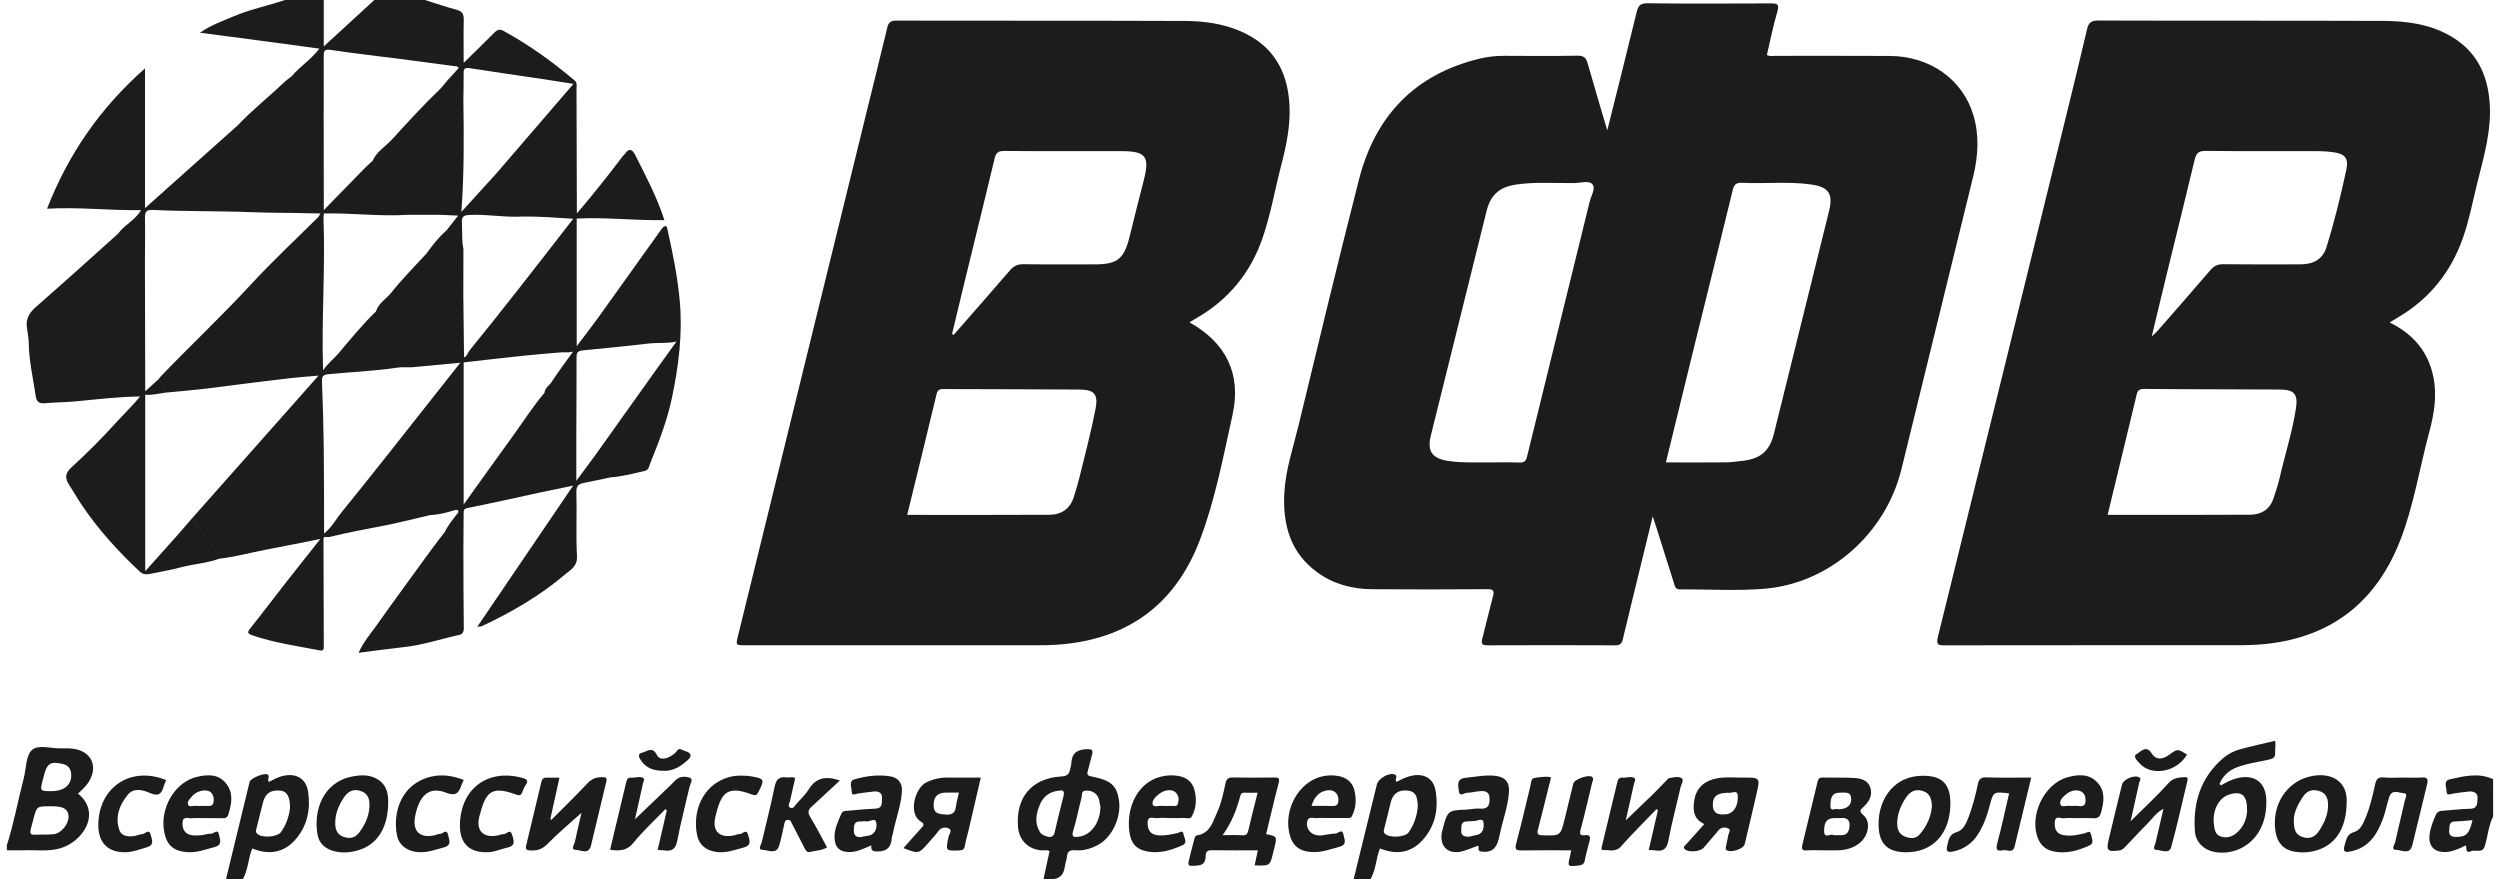 <svg width="182" height="64" viewBox="0 0 182 64" fill="none" xmlns="http://www.w3.org/2000/svg">
<path fill-rule="evenodd" clip-rule="evenodd" d="M18.172 56.919C18.238 56.648 19.283 56.23 19.493 56.392C19.675 56.533 19.417 56.744 19.578 56.921C19.919 56.751 20.263 56.552 20.66 56.473C21.607 56.283 22.293 56.699 22.433 57.653C22.615 58.897 22.382 60.082 21.562 61.058C20.698 62.086 19.586 62.27 18.363 61.767C18.063 62.505 18.072 63.313 17.68 63.999C17.271 64 16.861 64 16.453 64C17.026 61.639 17.596 59.279 18.172 56.919ZM20.44 57.56C19.72 57.472 19.297 57.766 19.134 58.452C18.993 59.045 18.832 59.635 18.692 60.23C18.658 60.378 18.572 60.541 18.717 60.689C19.044 61.022 20.178 60.958 20.455 60.573C20.859 60.013 21.052 59.375 21.113 58.815C21.128 58.02 20.886 57.613 20.44 57.56Z" fill="#1C1C1C"/>
<path fill-rule="evenodd" clip-rule="evenodd" d="M79.137 54.54C79.488 54.535 79.59 54.592 79.506 54.923C79.404 55.319 79.299 55.715 79.196 56.111C79.14 56.327 79.114 56.458 79.436 56.521C80.88 56.8 81.3 57.181 81.461 58.251C81.648 59.49 80.964 60.962 79.929 61.513C79.418 61.786 78.871 61.951 78.285 61.9C77.926 61.87 77.7 61.953 77.672 62.367C77.657 62.589 77.555 62.803 77.53 63.025C77.468 63.541 77.272 63.925 76.704 64H75.967C76.113 63.323 76.259 62.644 76.407 61.96C76.22 61.853 76.015 61.92 75.819 61.905C74.86 61.831 74.19 61.17 74.112 60.215C73.934 58.059 75.1 56.653 77.249 56.529C77.707 56.503 77.852 56.338 77.914 55.955C77.933 55.834 77.986 55.716 77.99 55.595C78.015 54.844 78.403 54.551 79.137 54.54ZM79.039 57.559C78.691 57.581 78.785 57.891 78.735 58.077C78.523 58.865 78.383 59.675 78.135 60.451C77.969 60.969 78.208 60.962 78.558 60.911C79.448 60.781 80.111 59.86 80.111 58.711C80.033 58.468 80.057 58.145 79.853 57.89C79.643 57.627 79.362 57.539 79.039 57.559ZM77.426 57.946C77.499 57.658 77.424 57.505 77.185 57.549C76.419 57.606 75.959 57.968 75.7 58.583C75.42 59.244 75.303 59.919 75.71 60.58C75.824 60.765 76.029 60.837 76.221 60.896C76.517 60.986 76.707 60.917 76.786 60.562C76.98 59.686 77.209 58.817 77.426 57.946Z" fill="#1C1C1C"/>
<path fill-rule="evenodd" clip-rule="evenodd" d="M100.237 57.103C100.345 56.665 101.136 56.222 101.539 56.381C101.817 56.491 101.486 56.762 101.673 56.919C102.034 56.731 102.405 56.54 102.827 56.461C103.687 56.302 104.353 56.671 104.505 57.538C104.739 58.867 104.496 60.12 103.574 61.15C102.707 62.118 101.625 62.236 100.461 61.768C100.161 62.51 100.177 63.32 99.771 63.999C99.365 64 98.956 64 98.546 64C99.109 61.7 99.673 59.401 100.237 57.103ZM102.556 57.566C101.843 57.452 101.393 57.769 101.239 58.436C101.101 59.031 100.947 59.621 100.8 60.214C100.762 60.369 100.682 60.532 100.807 60.678C101.098 61.018 102.292 60.974 102.554 60.59C102.951 60.008 103.183 59.359 103.22 58.616C103.167 58.178 103.173 57.665 102.556 57.566Z" fill="#1C1C1C"/>
<path d="M114.537 57.042C114.615 56.729 115.661 56.358 115.903 56.563C116.058 56.697 115.935 56.866 115.898 57.019C115.629 58.131 115.377 59.251 115.079 60.356C114.982 60.712 115.018 60.855 115.402 60.801C115.799 60.745 115.78 60.982 115.712 61.25C115.598 61.707 115.46 62.158 115.376 62.62C115.325 62.903 115.186 62.981 114.928 63.009C114.107 63.099 114.107 63.105 114.305 62.304C114.333 62.188 114.35 62.069 114.381 61.904C113.164 61.904 111.981 61.892 110.798 61.911C110.404 61.918 110.257 61.863 110.378 61.408C110.752 60.007 111.078 58.592 111.421 57.182C111.472 56.969 111.443 56.683 111.716 56.632C112.075 56.567 112.449 56.528 112.81 56.56C112.971 56.573 112.864 56.799 112.831 56.932C112.544 58.083 112.267 59.236 111.965 60.383C111.877 60.717 111.949 60.8 112.296 60.81C113.601 60.848 113.603 60.861 113.913 59.603C114.124 58.751 114.324 57.894 114.537 57.042Z" fill="#1C1C1C"/>
<path fill-rule="evenodd" clip-rule="evenodd" d="M89.76 56.601C90.761 56.618 91.764 56.618 92.766 56.602C93.114 56.596 93.169 56.688 93.08 57.027C92.758 58.253 92.474 59.49 92.174 60.722C92.973 60.885 92.974 60.885 92.778 61.715C92.75 61.835 92.713 61.952 92.685 62.072C92.455 63.041 92.455 63.041 91.337 62.998C91.417 62.626 91.488 62.29 91.57 61.904C90.403 61.904 89.28 61.915 88.158 61.898C87.822 61.893 87.773 62.131 87.77 62.331C87.762 63.077 87.243 63.011 86.754 63.033C86.493 63.045 86.492 62.896 86.533 62.721C86.667 62.164 86.804 61.609 86.952 61.056C86.976 60.966 87.049 60.828 87.114 60.819C88.094 60.686 88.285 59.84 88.608 59.137C88.914 58.466 89.069 57.739 89.217 57.017C89.286 56.687 89.441 56.596 89.76 56.601ZM90.605 57.707C90.398 57.696 90.332 57.79 90.283 57.976C90.019 58.962 89.656 59.908 89.004 60.801C89.549 60.801 89.998 60.778 90.442 60.81C90.743 60.831 90.82 60.691 90.879 60.441C91.089 59.548 91.317 58.658 91.554 57.711C91.21 57.711 90.907 57.722 90.605 57.707Z" fill="#1C1C1C"/>
<path fill-rule="evenodd" clip-rule="evenodd" d="M165.628 53.93C165.639 54.044 165.66 54.125 165.654 54.204C165.571 55.199 165.859 55.184 164.658 55.407C164.158 55.5 163.659 55.604 163.172 55.745C162.463 55.954 161.877 56.335 161.584 57.062C161.517 57.106 161.48 57.166 161.545 57.23C161.547 57.231 161.55 57.231 161.552 57.232C161.552 57.231 161.55 57.231 161.55 57.231C161.484 57.167 161.521 57.106 161.589 57.063C161.62 57.101 161.652 57.139 161.682 57.179C162.053 56.963 162.43 56.762 162.848 56.656C164.092 56.342 164.93 56.917 164.984 58.188C165.017 58.965 164.892 59.735 164.51 60.437C163.855 61.645 162.469 62.293 161.145 62.008C160.416 61.851 159.848 61.291 159.79 60.532C159.637 58.465 160.189 56.647 161.791 55.239C162.166 54.908 162.601 54.676 163.072 54.548C163.911 54.319 164.762 54.137 165.628 53.93ZM163.59 59.033C163.601 57.874 163.202 57.57 162.293 57.84C161.551 58.06 161.059 58.965 161.166 59.963C161.205 60.324 161.242 60.738 161.648 60.886C162.052 61.034 162.454 60.94 162.793 60.665C163.376 60.194 163.563 59.544 163.59 59.033Z" fill="#1C1C1C"/>
<path fill-rule="evenodd" clip-rule="evenodd" d="M25.618 56.534C26.302 56.397 27.009 56.372 27.616 56.816C28.213 57.252 28.279 57.906 28.259 58.579C28.201 60.421 27.354 61.623 25.838 61.964C25.281 62.09 24.711 62.101 24.152 61.913C23.601 61.726 23.228 61.344 23.123 60.795C22.799 59.083 23.465 56.966 25.618 56.534ZM26.266 57.586C25.682 57.386 25.294 57.644 24.991 58.123C24.624 58.703 24.374 59.316 24.407 60.019C24.427 60.442 24.579 60.77 25.005 60.919C25.454 61.077 25.839 61.017 26.144 60.614C26.57 60.047 26.861 59.431 26.895 58.714C26.92 58.203 26.812 57.772 26.266 57.586Z" fill="#1C1C1C"/>
<path fill-rule="evenodd" clip-rule="evenodd" d="M168.148 56.532C169.45 56.222 170.474 56.668 170.763 57.676C170.849 57.975 170.847 58.282 170.832 58.589C170.765 60.428 169.952 61.588 168.465 61.958C167.984 62.078 167.49 62.082 167.009 61.997C166.235 61.858 165.78 61.346 165.655 60.537C165.362 58.645 166.42 56.944 168.148 56.532ZM168.844 57.589C168.401 57.455 168.015 57.512 167.713 57.928C167.296 58.504 167.009 59.117 166.992 59.651C166.982 60.316 167.069 60.737 167.59 60.925C168.138 61.123 168.541 60.931 168.843 60.465C169.226 59.876 169.505 59.25 169.482 58.523C169.467 58.071 169.297 57.724 168.844 57.589Z" fill="#1C1C1C"/>
<path fill-rule="evenodd" clip-rule="evenodd" d="M150.51 56.586C151.276 56.372 152.079 56.313 152.683 56.956C153.284 57.595 153.174 58.377 152.954 59.157C152.866 59.47 152.714 59.587 152.393 59.568C151.984 59.542 151.574 59.561 151.167 59.561C150.861 59.561 150.55 59.525 150.25 59.572C150.023 59.608 149.634 59.323 149.591 59.834C149.551 60.316 149.691 60.703 150.218 60.797C150.748 60.892 151.271 60.784 151.789 60.655C151.94 60.617 152.162 60.415 152.221 60.736C152.272 61.008 152.489 61.379 152.121 61.546C151.28 61.931 150.399 62.187 149.458 61.974C148.948 61.86 148.584 61.561 148.379 61.069C147.69 59.414 148.792 57.063 150.51 56.586ZM151.798 58.016C151.706 57.495 150.979 57.375 150.454 57.792C150.215 57.982 149.919 58.234 149.992 58.528C150.07 58.836 150.443 58.614 150.678 58.669C150.735 58.682 150.798 58.671 150.859 58.671C151 58.671 151.146 58.651 151.284 58.674C151.87 58.777 151.865 58.398 151.798 58.016Z" fill="#1C1C1C"/>
<path fill-rule="evenodd" clip-rule="evenodd" d="M139.988 56.476C141.384 56.47 141.992 57.08 141.988 58.493C141.983 60.704 140.687 62.093 138.674 62.044C137.528 62.017 136.886 61.515 136.778 60.389C136.601 58.544 137.62 56.486 139.988 56.476ZM139.986 57.586C139.472 57.419 139.084 57.591 138.778 58.031C138.397 58.58 138.145 59.184 138.117 59.846C138.099 60.274 138.197 60.721 138.683 60.904C139.061 61.045 139.444 61.097 139.752 60.744C140.277 60.142 140.584 59.447 140.645 58.682C140.626 58.164 140.497 57.751 139.986 57.586Z" fill="#1C1C1C"/>
<path fill-rule="evenodd" clip-rule="evenodd" d="M14.358 56.549C15.104 56.379 15.893 56.333 16.449 57.022C17.014 57.724 16.87 58.514 16.621 59.301C16.551 59.523 16.418 59.571 16.212 59.566C15.784 59.554 15.356 59.561 14.926 59.561C14.6 59.561 14.271 59.539 13.945 59.569C13.702 59.591 13.321 59.385 13.29 59.872C13.263 60.303 13.412 60.66 13.85 60.779C14.098 60.847 14.377 60.823 14.64 60.805C14.882 60.787 15.124 60.678 15.359 60.694C15.554 60.707 15.851 60.305 15.94 60.758C16.003 61.085 16.23 61.514 15.609 61.671C14.959 61.835 14.337 62.088 13.643 62.038C12.649 61.968 12.152 61.551 11.959 60.584C11.612 58.84 12.73 56.919 14.358 56.549ZM15.324 57.665C15.028 57.416 14.326 57.565 13.997 57.949C13.842 58.13 13.598 58.35 13.691 58.575C13.782 58.797 14.091 58.629 14.3 58.667C14.379 58.682 14.463 58.671 14.544 58.671C14.708 58.671 14.871 58.668 15.034 58.672C15.26 58.677 15.503 58.706 15.548 58.392C15.589 58.117 15.542 57.852 15.324 57.665Z" fill="#1C1C1C"/>
<path d="M53.957 56.465C54.18 56.478 54.407 56.473 54.628 56.509C55.664 56.679 55.688 56.745 55.206 57.669C55.088 57.895 54.998 57.938 54.746 57.842C52.881 57.131 52.482 57.748 52.073 59.495C51.828 60.544 52.413 61.04 53.472 60.808C53.591 60.782 53.714 60.709 53.824 60.725C54.039 60.758 54.323 60.281 54.458 60.768C54.556 61.12 54.773 61.534 54.122 61.705C53.471 61.877 52.843 62.12 52.154 62.023C51.442 61.923 50.917 61.55 50.757 60.832C50.394 59.199 51.062 57.153 53.051 56.58C53.35 56.494 53.649 56.465 53.957 56.465Z" fill="#1C1C1C"/>
<path d="M33.483 59.984C33.559 57.408 35.492 55.964 37.983 56.619C38.289 56.699 38.541 56.783 38.262 57.169C38.157 57.316 38.09 57.494 38.024 57.665C37.933 57.901 37.825 57.94 37.569 57.845C35.701 57.145 35.343 57.725 34.899 59.432C34.62 60.501 35.215 61.045 36.29 60.811C36.409 60.785 36.532 60.711 36.642 60.728C36.858 60.762 37.135 60.285 37.278 60.77C37.383 61.129 37.598 61.562 36.94 61.703C36.486 61.799 36.061 62.011 35.584 62.038C34.173 62.112 33.441 61.406 33.483 59.984Z" fill="#1C1C1C"/>
<path d="M7.157 60.04C7.18 57.297 9.542 55.737 12.099 56.795C12.038 56.946 11.961 57.091 11.919 57.247C11.764 57.831 11.492 57.993 10.889 57.721C10.379 57.489 9.717 57.343 9.302 57.855C8.711 58.586 8.355 59.453 8.689 60.422C8.838 60.858 9.269 60.908 9.669 60.879C9.908 60.86 10.139 60.742 10.379 60.718C10.58 60.699 10.867 60.29 10.984 60.807C11.061 61.149 11.259 61.519 10.692 61.681C10.203 61.82 9.732 62.016 9.214 62.04C7.893 62.099 7.146 61.376 7.157 60.04Z" fill="#1C1C1C"/>
<path d="M31.406 56.534C32.193 56.358 32.981 56.473 33.761 56.782C33.698 56.926 33.63 57.051 33.586 57.184C33.393 57.769 33.138 57.972 32.457 57.703C31.277 57.239 30.529 57.863 30.226 59.403C30.006 60.516 30.555 61.052 31.662 60.802C31.779 60.775 31.898 60.7 32.011 60.711C32.217 60.732 32.518 60.277 32.624 60.797C32.691 61.134 32.924 61.526 32.307 61.693C31.658 61.869 31.032 62.108 30.342 62.026C29.61 61.94 29.036 61.514 28.899 60.808C28.574 59.137 29.213 57.032 31.406 56.534Z" fill="#1C1C1C"/>
<path fill-rule="evenodd" clip-rule="evenodd" d="M84.51 56.541C84.933 56.434 85.364 56.417 85.787 56.489C86.348 56.586 86.781 56.892 86.942 57.462C87.131 58.133 87.103 58.809 86.766 59.432C86.636 59.673 86.356 59.532 86.146 59.545C85.819 59.569 85.49 59.553 85.164 59.553C84.857 59.553 84.546 59.523 84.244 59.561C83.981 59.596 83.533 59.322 83.544 59.929C83.553 60.433 83.757 60.751 84.28 60.807C84.776 60.861 85.253 60.749 85.732 60.642C85.883 60.608 86.109 60.397 86.159 60.724C86.2 60.991 86.484 61.352 86.087 61.53C85.282 61.892 84.437 62.156 83.536 61.989C82.686 61.831 82.281 61.376 82.195 60.342C82.055 58.678 82.842 56.965 84.51 56.541ZM85.641 57.742C85.386 57.427 84.808 57.458 84.374 57.806C84.129 58.003 83.846 58.282 83.914 58.552C83.979 58.812 84.372 58.625 84.615 58.669C84.655 58.677 84.697 58.671 84.738 58.671C84.901 58.671 85.065 58.683 85.226 58.667C85.413 58.648 85.675 58.772 85.754 58.502C85.828 58.248 85.826 57.97 85.641 57.742Z" fill="#1C1C1C"/>
<path fill-rule="evenodd" clip-rule="evenodd" d="M106.694 56.624C107.403 56.554 108.106 56.403 108.825 56.476C109.55 56.55 109.9 56.92 109.855 57.65C109.787 58.719 109.388 59.721 109.181 60.762C109.156 60.881 109.122 61 109.093 61.119C108.925 61.825 108.506 62.099 107.815 61.992C107.504 61.942 107.725 61.672 107.596 61.567C107.193 61.711 106.801 61.894 106.389 61.99C105.406 62.22 104.78 61.594 104.968 60.602C104.992 60.482 105.024 60.363 105.056 60.245C105.37 59.046 105.453 58.983 106.666 58.944C107.032 58.933 107.401 58.835 107.761 58.868C108.423 58.927 108.465 58.461 108.433 58.047C108.395 57.545 107.968 57.563 107.585 57.611C107.323 57.644 107.061 57.712 106.799 57.715C106.593 57.717 106.246 58.06 106.2 57.572C106.163 57.185 106.005 56.692 106.694 56.624ZM107.992 59.844C107.935 59.517 107.533 59.775 107.285 59.772C107.123 59.771 106.959 59.797 106.797 59.799C106.319 59.806 106.397 60.182 106.378 60.464C106.356 60.8 106.55 60.947 107.025 60.904C107.059 60.895 107.233 60.831 107.412 60.807C108.006 60.727 108.055 60.216 107.992 59.844Z" fill="#1C1C1C"/>
<path fill-rule="evenodd" clip-rule="evenodd" d="M96.113 56.557C96.554 56.43 97.005 56.414 97.444 56.495C98.025 56.603 98.46 56.947 98.603 57.541C98.758 58.192 98.728 58.843 98.399 59.448C98.314 59.603 98.145 59.548 98.01 59.55C97.601 59.557 97.194 59.553 96.785 59.553C96.479 59.553 96.171 59.533 95.867 59.559C95.601 59.582 95.215 59.376 95.148 59.871C95.088 60.306 95.403 60.727 95.849 60.801C95.969 60.821 96.094 60.833 96.214 60.818C96.557 60.776 96.896 60.691 97.238 60.679C97.423 60.672 97.715 60.287 97.806 60.768C97.866 61.091 98.102 61.48 97.522 61.64C96.856 61.824 96.21 62.069 95.5 62.03C94.567 61.977 94.05 61.546 93.853 60.616C93.486 58.884 94.532 57.011 96.113 56.557ZM97.437 58.265C97.457 57.773 97.11 57.458 96.621 57.537C96.01 57.634 95.679 58.028 95.477 58.669C96.056 58.669 96.546 58.657 97.034 58.674C97.34 58.685 97.426 58.524 97.437 58.265Z" fill="#1C1C1C"/>
<path d="M57.262 56.597C57.459 56.627 57.666 56.515 57.89 56.644C57.766 57.19 57.64 57.743 57.516 58.295C57.478 58.466 57.321 58.688 57.515 58.794C57.747 58.922 57.862 58.655 57.991 58.51C58.303 58.157 58.654 57.827 58.899 57.432C59.41 56.611 60.136 56.47 61.145 56.821C60.458 57.459 59.773 58.099 59.081 58.731C58.839 58.952 58.781 59.141 58.975 59.458C59.41 60.17 59.788 60.919 60.211 61.693C59.811 61.925 59.384 61.919 58.987 62.019C58.718 62.087 58.639 61.872 58.547 61.693C58.246 61.112 57.952 60.528 57.649 59.949C57.586 59.83 57.552 59.673 57.356 59.684C57.125 59.697 57.123 59.883 57.087 60.034C56.96 60.549 56.88 61.08 56.714 61.582C56.497 62.238 55.922 61.878 55.535 61.871C55.123 61.863 55.414 61.502 55.457 61.313C55.761 59.978 56.116 58.653 56.384 57.311C56.495 56.761 56.705 56.514 57.262 56.597Z" fill="#1C1C1C"/>
<path fill-rule="evenodd" clip-rule="evenodd" d="M62.218 56.732C63.062 56.491 63.943 56.375 64.818 56.518C65.39 56.612 65.699 57.01 65.661 57.617C65.594 58.667 65.199 59.645 65.005 60.668C64.982 60.788 64.928 60.905 64.919 61.024C64.87 61.663 64.594 61.978 63.897 61.987C63.513 61.99 63.398 61.911 63.434 61.543C62.865 61.777 62.361 62.053 61.766 62.03C61.12 62.004 60.798 61.702 60.755 61.052C60.712 60.389 61.006 59.82 61.249 59.237C61.341 59.016 61.54 59.037 61.716 59.022C62.386 58.964 63.055 58.897 63.726 58.87C64.271 58.85 64.19 58.453 64.212 58.125C64.239 57.708 63.964 57.592 63.617 57.621C63.233 57.653 62.851 57.725 62.467 57.767C62.296 57.786 62.004 57.989 62.007 57.633C62.009 57.33 61.754 56.866 62.218 56.732ZM63.795 59.911C63.726 59.454 63.306 59.866 63.051 59.796C62.921 59.76 62.769 59.811 62.628 59.804C62.111 59.783 62.176 60.21 62.16 60.493C62.143 60.79 62.344 60.98 62.687 60.939C62.824 60.91 62.962 60.864 63.1 60.854C63.697 60.809 63.86 60.34 63.795 59.911Z" fill="#1C1C1C"/>
<path fill-rule="evenodd" clip-rule="evenodd" d="M178.328 56.74C179.374 56.502 180.441 56.232 181.497 56.727C181.5 57.628 181.5 58.532 181.5 59.437C181.158 60.115 181.118 60.879 180.895 61.592C180.712 62.178 180.194 61.81 179.861 61.979C179.677 62.073 179.541 62.001 179.546 61.716C179.552 61.422 179.34 61.637 179.259 61.672C178.865 61.84 178.477 62.016 178.038 62.029C177.212 62.052 176.771 61.587 176.873 60.764C176.937 60.253 177.126 59.777 177.336 59.308C177.438 59.08 177.608 59.036 177.822 59.021C178.492 58.974 179.161 58.89 179.831 58.879C180.411 58.869 180.341 58.41 180.365 58.101C180.395 57.719 180.071 57.591 179.729 57.622C179.345 57.655 178.963 57.722 178.58 57.773C178.398 57.797 178.115 57.968 178.114 57.633C178.112 57.332 177.857 56.847 178.328 56.74ZM179.998 59.71C179.539 59.745 179.137 59.793 178.735 59.801C178.26 59.811 178.33 60.161 178.303 60.45C178.271 60.785 178.432 60.923 178.769 60.928C179.526 60.939 179.767 60.719 179.998 59.71Z" fill="#1C1C1C"/>
<path fill-rule="evenodd" clip-rule="evenodd" d="M69.051 56.609H71.402C71.105 57.892 70.82 59.131 70.53 60.368C70.437 60.765 70.313 61.157 70.246 61.557C70.199 61.839 70.08 61.906 69.806 61.913C68.823 61.938 68.842 61.955 69.053 60.918C69.091 60.731 69.377 60.436 69.042 60.297C68.784 60.189 68.493 60.246 68.289 60.533C68.077 60.832 67.816 61.096 67.575 61.374C66.891 62.165 66.867 62.17 65.772 61.741C66.215 61.243 66.637 60.754 67.077 60.28C67.245 60.1 67.322 59.98 67.053 59.823C66.091 59.258 66.6 57.398 67.403 56.975C67.791 56.77 68.197 56.665 68.623 56.617C68.764 56.6 68.909 56.609 69.051 56.609ZM68.865 57.702C68.25 57.705 67.964 58.006 67.966 58.635C67.969 59.246 68.376 59.263 68.839 59.299C69.321 59.337 69.542 59.171 69.598 58.695C69.633 58.378 69.729 58.067 69.809 57.702C69.47 57.702 69.168 57.701 68.865 57.702Z" fill="#1C1C1C"/>
<path d="M144.586 56.594C145.663 56.63 146.74 56.608 147.873 56.608C147.46 58.32 147.059 59.966 146.668 61.611C146.535 62.169 146.109 61.831 145.823 61.897C145.409 61.99 145.267 61.873 145.399 61.391C145.725 60.192 145.979 58.973 146.263 57.76C145.124 57.624 145.118 57.623 144.839 58.69C144.652 59.407 144.404 60.094 144.007 60.722C143.569 61.414 142.95 61.839 142.146 62C141.771 62.076 141.659 61.947 141.752 61.586C141.861 61.163 141.884 60.742 142.454 60.573C142.94 60.43 143.153 59.911 143.328 59.446C143.618 58.681 143.82 57.889 143.988 57.09C144.061 56.747 144.189 56.582 144.586 56.594Z" fill="#1C1C1C"/>
<path d="M173.516 56.597C173.98 56.64 174.453 56.608 174.922 56.608C175.392 56.608 175.863 56.633 176.331 56.601C176.726 56.574 176.775 56.751 176.698 57.071C176.336 58.559 175.985 60.051 175.613 61.538C175.43 62.269 174.828 61.872 174.447 61.871C174.034 61.87 174.323 61.507 174.366 61.314C174.594 60.298 174.848 59.287 175.074 58.27C175.113 58.093 175.32 57.758 174.987 57.742C174.642 57.725 174.137 57.436 173.941 58.007C173.769 58.508 173.687 59.041 173.505 59.537C173.083 60.687 172.498 61.694 171.164 61.975C170.761 62.061 170.529 62.064 170.691 61.524C170.814 61.112 170.851 60.724 171.377 60.574C171.807 60.45 172.009 60.019 172.181 59.617C172.526 58.804 172.726 57.948 172.913 57.089C172.989 56.739 173.118 56.561 173.516 56.597Z" fill="#1C1C1C"/>
<path fill-rule="evenodd" clip-rule="evenodd" d="M124.692 56.736C125.411 56.522 126.152 56.616 126.885 56.61C128.138 56.599 128.145 56.609 127.873 57.806C127.597 59.021 127.303 60.234 127.017 61.446C126.93 61.818 125.947 62.126 125.674 61.867C125.584 61.782 125.644 61.677 125.66 61.586C125.707 61.324 125.766 61.065 125.818 60.805C125.853 60.636 126.033 60.405 125.826 60.312C125.6 60.211 125.311 60.199 125.101 60.452C124.75 60.879 124.386 61.294 124.028 61.715C123.776 62.009 122.913 62.075 122.654 61.82C122.487 61.655 122.663 61.568 122.746 61.473C123.165 60.998 123.591 60.528 124.072 59.992C123.267 59.617 123.23 58.95 123.344 58.247C123.472 57.466 123.939 56.962 124.692 56.736ZM126.512 57.925C126.49 57.495 126.136 57.722 125.953 57.716C125.033 57.684 124.665 57.964 124.692 58.645C124.715 59.222 125.11 59.322 125.541 59.286C126.159 59.29 126.552 58.732 126.512 57.925Z" fill="#1C1C1C"/>
<path fill-rule="evenodd" clip-rule="evenodd" d="M43.835 56.576C44.094 56.576 44.214 56.591 44.138 56.904C43.759 58.451 43.406 60.005 43.025 61.552C42.853 62.252 42.27 61.879 41.911 61.868C41.516 61.856 41.806 61.497 41.847 61.306C42.012 60.517 42.204 59.735 42.334 59.171C41.576 59.857 40.667 60.612 39.844 61.45C39.467 61.832 39.098 61.938 38.609 61.913C38.344 61.899 38.236 61.839 38.303 61.561C38.676 60.013 39.046 58.463 39.414 56.914C39.457 56.731 39.553 56.617 39.745 56.613C40.066 56.608 40.388 56.612 40.729 56.612C40.504 57.631 40.284 58.625 40.066 59.619C40.066 59.62 40.066 59.621 40.066 59.621C40.092 59.639 40.118 59.661 40.139 59.687C41.017 58.803 41.911 57.937 42.763 57.029C43.074 56.697 43.403 56.576 43.835 56.576ZM40.054 59.758C40.054 59.759 40.054 59.76 40.054 59.761C40.078 59.738 40.106 59.715 40.134 59.691C40.108 59.714 40.08 59.736 40.054 59.758Z" fill="#1C1C1C"/>
<path d="M154.48 57.126C154.577 56.729 155.387 56.385 155.728 56.59C155.923 56.707 155.763 56.846 155.739 56.963C155.541 57.88 155.33 58.794 155.107 59.787C156.068 58.832 157.008 57.966 157.859 57.019C158.221 56.615 158.611 56.603 159.051 56.575C159.262 56.561 159.286 56.667 159.244 56.841C158.855 58.451 158.504 60.071 158.063 61.666C157.914 62.207 157.352 61.877 157.003 61.873C156.662 61.869 156.882 61.541 156.922 61.359C157.1 60.567 157.29 59.778 157.502 58.873C156.932 59.186 156.663 59.634 156.311 59.984C155.773 60.517 155.266 61.082 154.74 61.626C154.617 61.753 154.506 61.884 154.292 61.911C153.411 62.024 153.318 61.94 153.526 61.059C153.836 59.746 154.158 58.436 154.48 57.126Z" fill="#1C1C1C"/>
<path d="M121.564 56.634C121.842 56.591 122.183 56.513 122.396 56.632C122.632 56.764 122.399 57.075 122.347 57.301C122.054 58.598 121.707 59.882 121.461 61.187C121.343 61.815 121.062 62.009 120.483 61.908C120.346 61.884 120.202 61.89 120.026 61.88C120.253 60.903 120.474 59.952 120.695 59.001C120.696 59.001 120.696 58.999 120.697 58.999C120.663 58.968 120.629 58.936 120.595 58.904C120.629 58.876 120.684 58.822 120.698 58.817C120.694 58.811 120.632 58.873 120.595 58.904C119.731 59.804 118.84 60.68 118.014 61.614C117.611 62.069 117.151 61.855 116.71 61.887C116.534 61.899 116.595 61.709 116.621 61.599C116.991 60.047 117.364 58.497 117.739 56.947C117.784 56.76 117.857 56.592 118.1 56.613C118.399 56.639 118.718 56.483 118.992 56.647C119.105 56.715 118.99 56.909 118.958 57.046C118.762 57.901 118.571 58.758 118.354 59.727C119.072 59.037 119.707 58.432 120.336 57.819C120.644 57.52 120.935 57.201 121.238 56.897C121.337 56.797 121.445 56.652 121.564 56.634Z" fill="#1C1C1C"/>
<path d="M49.213 56.767C49.524 56.489 49.937 56.514 50.244 56.632C50.48 56.724 50.247 57.07 50.196 57.295C49.902 58.592 49.555 59.877 49.31 61.182C49.193 61.81 48.915 62.006 48.334 61.906C48.197 61.883 48.053 61.889 47.876 61.879C48.102 60.901 48.323 59.951 48.543 59.001C48.564 58.971 48.582 58.939 48.586 58.908V58.907C48.582 58.938 48.565 58.969 48.543 59C48.509 58.969 48.474 58.936 48.44 58.904C47.661 59.714 46.826 60.479 46.119 61.349C45.63 61.952 45.088 61.958 44.414 61.861C44.808 60.205 45.195 58.576 45.587 56.947C45.631 56.765 45.7 56.588 45.946 56.612C46.246 56.639 46.565 56.482 46.838 56.646C46.955 56.715 46.837 56.909 46.806 57.045C46.611 57.908 46.42 58.773 46.226 59.643C47.128 58.778 47.997 57.947 48.865 57.114C48.982 57 49.09 56.875 49.213 56.767Z" fill="#1C1C1C"/>
<path fill-rule="evenodd" clip-rule="evenodd" d="M132.652 56.606C133.447 56.621 134.245 56.591 135.037 56.641C135.504 56.671 135.991 56.808 136.161 57.341C136.337 57.897 136.076 58.355 135.691 58.714C135.428 58.959 135.304 59.043 135.67 59.356C136.212 59.82 136.037 60.836 135.394 61.362C134.953 61.722 134.428 61.881 133.866 61.9C133.479 61.914 133.09 61.903 132.704 61.903V61.904C132.316 61.904 131.927 61.879 131.541 61.911C131.16 61.944 131.147 61.767 131.217 61.477C131.584 59.97 131.944 58.462 132.308 56.955C132.353 56.773 132.399 56.602 132.652 56.606ZM134.029 59.551C133.888 59.561 133.745 59.553 133.604 59.553C133.024 59.555 132.787 59.789 132.796 60.52C132.803 61.094 133.301 60.649 133.479 60.801C133.689 60.801 133.851 60.796 134.012 60.802C134.505 60.819 134.628 60.49 134.649 60.093C134.671 59.664 134.419 59.524 134.029 59.551ZM134.767 58.155C134.751 57.613 134.34 57.711 134.007 57.705C133.446 57.696 133.259 57.932 133.254 58.656C133.252 59.158 133.654 58.794 133.785 58.917C134.445 58.916 134.781 58.649 134.767 58.155Z" fill="#1C1C1C"/>
<path fill-rule="evenodd" clip-rule="evenodd" d="M2.321 54.606C2.784 54.174 3.723 54.506 4.453 54.479C4.758 54.468 5.07 54.47 5.37 54.515C6.67 54.712 7.157 55.8 6.46 56.922C6.254 57.255 5.965 57.511 5.678 57.77C7.418 59.192 6.04 61.3 4.344 61.767C3.48 62.005 2.599 61.87 1.726 61.9C1.319 61.915 0.91 61.901 0.501 61.901C0.5 61.779 0.5 61.656 0.5 61.533C1.008 59.939 1.303 58.292 1.725 56.676C1.91 55.966 1.872 55.025 2.321 54.606ZM3.621 58.698C2.671 58.698 2.673 58.698 2.423 59.665C2.362 59.903 2.291 60.137 2.233 60.377C2.176 60.605 2.188 60.784 2.504 60.769C2.973 60.748 3.447 60.779 3.911 60.727C4.49 60.661 5.037 59.94 4.987 59.377C4.944 58.894 4.604 58.699 3.804 58.698H3.621ZM4.593 55.622C3.694 55.398 3.411 55.575 3.195 56.475C3.172 56.573 3.142 56.671 3.117 56.769C2.904 57.595 2.904 57.595 3.766 57.595C4.702 57.595 5.257 57.09 5.181 56.317C5.144 55.942 4.942 55.71 4.593 55.622Z" fill="#1C1C1C"/>
<path d="M155.545 54.897C155.826 54.746 156.236 54.194 156.642 54.849C156.932 55.317 157.394 55.33 157.91 54.953C158.526 54.502 158.526 54.502 159.216 54.934C158.462 56.217 156.629 56.55 155.742 55.553C155.582 55.372 155.247 55.056 155.545 54.897Z" fill="#1C1C1C"/>
<path d="M49.148 54.824C49.282 54.712 49.342 54.419 49.626 54.574C49.852 54.697 50.214 54.719 50.267 54.96C50.314 55.166 50.035 55.366 49.846 55.522C49.379 55.911 48.851 56.143 48.309 56.113C47.533 56.117 46.963 55.891 46.596 55.252C46.465 55.023 46.479 54.862 46.744 54.797C47.116 54.706 47.493 54.308 47.823 54.965C48.036 55.389 48.611 55.275 49.148 54.824Z" fill="#1C1C1C"/>
<path fill-rule="evenodd" clip-rule="evenodd" d="M23.57 3.378C24.872 2.184 26.061 1.092 27.252 0H30.934C31.701 0.239 32.462 0.505 33.238 0.71C33.658 0.821 33.771 1.039 33.761 1.451C33.738 2.492 33.755 3.536 33.755 4.578C33.636 4.7 33.518 4.824 33.399 4.946C33.353 4.909 33.309 4.843 33.257 4.837C31.953 4.66 30.648 4.486 29.342 4.318C27.594 4.093 25.841 3.898 24.099 3.636C23.648 3.568 23.561 3.674 23.565 4.077C23.575 5.432 23.566 6.788 23.564 8.143C23.566 10.527 23.57 12.912 23.572 15.296C23.567 15.363 23.494 15.43 23.529 15.497C23.529 15.497 23.529 15.497 23.53 15.498C23.493 15.43 23.567 15.364 23.573 15.296C24.579 14.265 25.583 13.233 26.59 12.204C26.761 12.031 26.946 11.873 27.124 11.707C27.582 12.358 28.074 12.988 28.488 13.665C28.659 13.944 28.865 14.203 29.062 14.466C28.865 14.203 28.66 13.944 28.489 13.664C28.074 12.987 27.583 12.358 27.125 11.706C27.405 11.059 28.007 10.706 28.467 10.223C28.468 10.224 28.469 10.225 28.469 10.225C29.624 8.964 30.773 7.699 32.004 6.513C32.192 6.332 32.346 6.118 32.517 5.92C32.904 6.2 33.052 6.67 33.365 7.011C33.475 7.129 33.552 7.269 33.733 7.282C33.775 9.953 33.793 12.624 33.588 15.428C34.488 14.439 35.285 13.563 36.081 12.686C36.656 13.512 37.234 14.338 37.803 15.166C37.849 15.234 37.902 15.299 37.947 15.368C37.985 15.425 38.018 15.485 38.037 15.55C38.057 15.615 38.063 15.686 38.048 15.765C36.754 15.845 35.471 15.578 34.174 15.649C33.76 15.671 33.598 15.757 33.627 16.196C33.667 16.838 33.6 17.488 33.738 18.128C33.734 18.127 33.729 18.126 33.725 18.126C33.729 18.126 33.733 18.127 33.737 18.128C33.734 19.321 33.733 20.515 33.73 21.708C33.731 21.708 33.732 21.709 33.733 21.709C33.749 23.144 33.765 24.581 33.781 26.017C34.019 25.934 34.049 25.678 34.185 25.51C35.35 24.079 36.497 22.635 37.637 21.183C39.009 19.437 40.368 17.679 41.733 15.926C40.506 15.849 39.28 15.748 38.05 15.765C38.096 15.512 37.926 15.345 37.804 15.166C37.235 14.336 36.656 13.512 36.082 12.686C37.96 10.505 39.837 8.324 41.748 6.106C40.996 5.987 40.379 5.887 39.761 5.795C37.908 5.518 36.054 5.254 34.203 4.965C33.884 4.916 33.749 4.967 33.753 5.315C33.76 5.971 33.742 6.626 33.734 7.282C33.553 7.269 33.475 7.129 33.364 7.007C33.051 6.666 32.902 6.197 32.516 5.917C32.81 5.592 33.106 5.269 33.4 4.945C33.519 4.823 33.637 4.699 33.756 4.577C34.5 3.847 35.254 3.125 35.983 2.38C36.2 2.158 36.369 2.095 36.658 2.251C38.515 3.264 40.219 4.492 41.832 5.859C42.042 6.036 41.97 6.274 41.97 6.491C41.982 9.507 41.989 12.522 41.996 15.539C43.153 14.186 44.261 12.793 45.335 11.372C45.384 11.307 45.458 11.26 45.502 11.193C45.81 10.721 46.058 10.914 46.243 11.282C47.01 12.804 47.812 14.312 48.369 16.024C46.217 16.065 44.101 15.802 41.984 15.912V25.203C42.551 24.45 43.072 23.787 43.563 23.104C45.099 20.966 46.624 18.821 48.157 16.68C48.225 16.585 48.344 16.451 48.428 16.458C48.584 16.474 48.576 16.647 48.608 16.789C48.99 18.486 49.332 20.183 49.488 21.928C49.703 24.335 49.402 26.666 48.908 29.003C48.559 30.648 47.954 32.196 47.332 33.742C47.255 33.934 47.237 34.217 46.937 34.285C46.107 34.471 45.285 34.697 44.431 34.755C43.81 34.886 43.189 35.021 42.567 35.143C42.192 35.216 41.946 35.306 41.961 35.814C42.006 37.375 41.921 38.941 42.003 40.498C42.042 41.239 41.524 41.492 41.138 41.819C39.304 43.374 37.239 44.571 35.07 45.589C35.023 45.611 34.963 45.603 34.746 45.628C37.086 42.182 39.358 38.838 41.725 35.352C40.778 35.55 39.978 35.713 39.179 35.885C37.471 36.252 35.768 36.64 34.055 36.978C33.758 37.036 33.754 37.149 33.753 37.368C33.751 38.23 33.741 39.092 33.735 39.956C33.741 41.886 33.738 43.817 33.765 45.745C33.769 46.04 33.633 46.18 33.424 46.225C32.087 46.517 30.785 46.958 29.417 47.108C28.343 47.225 27.274 47.376 26.105 47.524C26.456 46.737 26.955 46.172 27.381 45.57C28.709 43.696 30.07 41.846 31.421 39.989C31.735 39.56 32.068 39.141 32.391 38.715L32.391 38.715C32.605 38.244 32.943 37.856 33.247 37.446C33.306 37.367 33.426 37.296 33.361 37.193C33.288 37.075 33.163 37.121 33.043 37.158C32.476 37.333 31.901 37.471 31.305 37.503C31.305 37.503 31.304 37.502 31.304 37.501C30.078 37.783 28.86 38.105 27.625 38.332C26.416 38.554 25.212 38.796 24.018 39.084C23.884 39.115 23.735 39.09 23.594 39.09C23.581 39.131 23.567 39.173 23.554 39.213C23.553 39.213 23.551 39.213 23.55 39.213C23.558 41.798 23.564 44.383 23.571 46.968C23.571 47.173 23.61 47.413 23.28 47.349C21.63 47.029 19.959 46.799 18.359 46.248C18.035 46.135 17.982 46.043 18.214 45.752C19.088 44.659 19.93 43.54 20.792 42.437C21.212 41.901 21.633 41.368 22.056 40.834L23.324 39.234C22.02 39.493 20.718 39.762 19.41 40.007C18.259 40.222 17.129 40.547 15.96 40.673C15.902 40.523 15.869 40.355 15.78 40.228C15.193 39.386 14.592 38.553 13.996 37.717C17.025 34.3 20.054 30.881 23.186 27.347C22.392 27.416 21.788 27.455 21.188 27.524C19.911 27.671 18.636 27.832 17.361 27.992C16.465 28.103 15.57 28.23 14.673 28.33C13.796 28.428 12.915 28.501 12.034 28.585C12.078 28.154 11.723 27.925 11.541 27.608C11.604 27.53 11.661 27.446 11.731 27.374C13.883 25.136 16.143 23.007 18.253 20.724C19.833 19.014 21.54 17.422 23.191 15.779H23.191C23.236 15.7 23.283 15.621 23.328 15.542C23.38 15.537 23.432 15.492 23.483 15.488C23.431 15.491 23.379 15.537 23.327 15.54C23.04 15.536 22.751 15.532 22.462 15.527C22.461 15.526 22.461 15.526 22.461 15.525C21.078 15.485 19.695 15.502 18.31 15.447C15.909 15.352 13.5 15.399 11.097 15.283C10.649 15.262 10.548 15.44 10.555 15.853C10.574 16.982 10.554 18.11 10.55 19.239C10.5 19.201 10.451 19.162 10.403 19.123C10.451 19.163 10.501 19.202 10.551 19.24C10.558 22.324 10.566 25.407 10.573 28.49C10.895 28.197 11.217 27.903 11.538 27.61C11.721 27.927 12.075 28.156 12.033 28.586C11.548 28.651 11.069 28.78 10.573 28.738V41.582C11.391 40.666 12.144 39.831 12.89 38.991C13.263 38.572 13.626 38.142 13.993 37.718C14.59 38.554 15.19 39.387 15.778 40.23C15.867 40.357 15.899 40.525 15.958 40.674C15.057 41.007 14.093 41.055 13.171 41.301C12.46 41.491 11.732 41.616 11.011 41.763C10.715 41.822 10.441 41.862 10.17 41.607C8.577 40.115 7.117 38.51 5.903 36.688C5.603 36.239 5.341 35.765 5.044 35.315C4.719 34.82 4.718 34.463 5.217 34.009C6.335 32.99 7.41 31.915 8.425 30.791C9.013 30.143 9.646 29.54 10.201 28.866C10.331 28.868 10.37 28.631 10.524 28.7C10.524 28.699 10.524 28.698 10.523 28.697C10.371 28.632 10.33 28.867 10.202 28.865C8.661 28.879 7.132 29.063 5.601 29.211C4.814 29.286 4.02 29.287 3.232 29.357C2.839 29.393 2.658 29.213 2.607 28.873C2.416 27.567 2.107 26.278 2.092 24.948C2.087 24.561 1.995 24.182 1.952 23.8C1.873 23.108 2.216 22.692 2.679 22.289C3.719 21.379 4.752 20.459 5.782 19.539C6.723 18.7 7.658 17.854 8.597 17.01C9.043 16.371 9.822 16.064 10.268 15.296C7.992 15.337 5.775 15.058 3.424 15.195C4.991 11.187 7.297 7.859 10.556 4.978V15.153C12.859 13.097 15.084 11.109 17.311 9.122L17.311 9.122C18.344 8.019 19.535 7.09 20.623 6.049C20.813 5.866 21.032 5.713 21.237 5.546C21.772 6.259 22.25 7.024 22.903 7.63C22.251 7.022 21.773 6.258 21.238 5.545C21.83 4.843 22.626 4.356 23.252 3.539C21.808 3.344 20.385 3.15 18.963 2.961C17.546 2.772 16.129 2.588 14.559 2.383C15.376 1.813 16.173 1.547 16.938 1.219C18.169 0.691 19.482 0.421 20.747 0H23.57V3.378ZM41.728 25.587C41.415 25.693 41.13 25.63 40.855 25.652C39.916 25.729 38.976 25.806 38.038 25.905C36.611 26.055 35.185 26.222 33.76 26.382C33.759 26.386 33.759 26.391 33.759 26.395C33.758 26.395 33.758 26.395 33.757 26.395L33.758 26.397C33.757 26.397 33.755 26.397 33.754 26.397V26.395C33.673 26.4 33.593 26.404 33.511 26.409C32.323 26.52 31.136 26.63 29.948 26.741C29.948 26.74 29.948 26.739 29.948 26.738C29.601 26.744 29.25 26.714 28.91 26.766C27.275 27.012 25.623 27.08 23.981 27.233C23.569 27.271 23.422 27.338 23.44 27.778C23.505 29.392 23.549 31.007 23.569 32.62C23.593 34.693 23.587 36.766 23.594 38.84C24.153 38.402 24.475 37.766 24.916 37.231C25.953 35.968 26.962 34.681 27.982 33.404C27.982 33.404 27.983 33.405 27.983 33.405C29.825 31.074 31.668 28.741 33.51 26.41C33.591 26.405 33.672 26.402 33.754 26.397V36.726C35.027 34.953 36.183 33.332 37.351 31.721C38.108 30.674 38.803 29.582 39.639 28.595C40.336 29.437 41.032 30.279 41.735 31.116C41.741 31.122 41.748 31.128 41.755 31.134C41.748 31.129 41.742 31.123 41.736 31.117C41.033 30.28 40.337 29.438 39.64 28.596C39.667 28.241 39.986 28.072 40.156 27.809C40.648 27.048 41.2 26.325 41.728 25.587ZM49.244 24.867C48.551 25.02 47.887 24.931 47.236 25.008C45.645 25.193 44.049 25.353 42.453 25.505C41.964 25.552 41.971 25.74 41.972 26.097C41.977 27.798 41.964 29.501 41.958 31.202C41.957 31.202 41.957 31.201 41.956 31.201V35.004C42.484 34.29 42.903 33.724 43.321 33.158L47.447 27.368C48.044 26.532 48.645 25.7 49.244 24.867ZM32.109 15.308C32.15 15.411 32.171 15.52 32.16 15.64C31.34 15.64 30.519 15.639 29.699 15.637C27.654 15.774 25.618 15.492 23.575 15.542C23.566 15.664 23.556 15.786 23.548 15.909C23.549 15.909 23.55 15.91 23.551 15.911C23.689 19.586 23.396 23.261 23.52 26.965C23.837 26.465 24.304 26.134 24.665 25.703C25.535 24.666 26.392 23.616 27.37 22.674L27.369 22.673C27.558 22.064 28.127 21.757 28.496 21.292C29.296 20.284 30.214 19.369 31.084 18.417C31.083 18.416 31.082 18.416 31.082 18.416C31.504 17.815 31.965 17.248 32.514 16.759C32.905 17.039 33.051 17.512 33.366 17.854C33.414 17.905 33.456 17.96 33.501 18.008C33.456 17.96 33.415 17.905 33.368 17.854C33.051 17.512 32.906 17.039 32.516 16.759C32.777 16.429 33.039 16.098 33.357 15.697C32.928 15.679 32.545 15.662 32.161 15.644C32.172 15.523 32.15 15.412 32.109 15.308Z" fill="#1C1C1C"/>
<path fill-rule="evenodd" clip-rule="evenodd" d="M119.944 0.238C122.929 0.271 125.915 0.261 128.9 0.247C129.363 0.244 129.56 0.276 129.392 0.844C129.085 1.88 128.878 2.946 128.629 4.006C128.852 4.123 129.077 4.065 129.292 4.065C132.052 4.07 134.812 4.054 137.572 4.072C140.52 4.091 142.894 5.786 143.668 8.404C144.105 9.882 144.008 11.369 143.649 12.844C141.912 19.956 140.167 27.065 138.42 34.176C137.28 38.822 133.227 42.446 128.504 42.856C126.454 43.035 124.376 42.891 122.312 42.91C121.958 42.914 121.935 42.68 121.862 42.45C121.419 41.046 120.976 39.642 120.532 38.239C120.477 38.066 120.419 37.895 120.317 37.587C119.747 39.93 119.207 42.141 118.668 44.353C118.489 45.088 118.307 45.822 118.136 46.558C118.068 46.857 117.93 46.983 117.595 46.98C114.488 46.966 111.379 46.965 108.272 46.979C107.889 46.98 107.819 46.853 107.906 46.513C108.172 45.483 108.41 44.447 108.687 43.419C108.798 43.012 108.719 42.889 108.279 42.892C105.478 42.91 102.676 42.918 99.875 42.895C98.441 42.882 97.082 42.527 95.903 41.67C93.954 40.252 93.381 38.231 93.496 35.934C93.582 34.221 94.14 32.602 94.538 30.955C95.976 24.992 97.412 19.026 98.93 13.082C100.121 8.421 103.016 5.39 107.745 4.264C108.318 4.127 108.908 4.061 109.505 4.064C111.283 4.072 113.063 4.086 114.841 4.054C115.301 4.045 115.468 4.208 115.585 4.625C116.027 6.2 116.502 7.762 117.01 9.486C117.754 6.509 118.467 3.7 119.149 0.883C119.262 0.416 119.418 0.232 119.944 0.238ZM115.945 13.434C115.692 13.105 115.073 13.32 114.616 13.327C113.209 13.348 111.8 13.229 110.395 13.431C109.185 13.605 108.518 14.172 108.226 15.349C106.872 20.803 105.517 26.256 104.165 31.71C103.885 32.838 104.245 33.363 105.386 33.548C106.381 33.707 107.383 33.651 108.382 33.664C109.118 33.664 109.855 33.642 110.588 33.674C110.939 33.689 111.087 33.579 111.17 33.237C112.683 27.062 114.208 20.891 115.719 14.715C115.824 14.281 116.169 13.725 115.945 13.434ZM126.831 13.309C126.401 13.288 126.243 13.424 126.141 13.844C125.228 17.618 124.286 21.384 123.357 25.153C122.665 27.97 121.979 30.789 121.276 33.664C122.792 33.664 124.221 33.673 125.65 33.659C126.056 33.655 126.463 33.594 126.867 33.548C128.152 33.405 128.826 32.839 129.137 31.592C130.483 26.178 131.821 20.762 133.159 15.348C133.466 14.103 133.124 13.61 131.847 13.43C130.179 13.194 128.501 13.389 126.831 13.309Z" fill="#1C1C1C"/>
<path fill-rule="evenodd" clip-rule="evenodd" d="M152.729 1.494C159.639 1.518 166.55 1.494 173.46 1.521C175.22 1.529 176.956 1.749 178.52 2.697C180.305 3.778 181.089 5.428 181.245 7.443C181.403 9.487 180.817 11.42 180.335 13.364C180.006 14.693 179.754 16.043 179.296 17.337C178.422 19.806 176.885 21.732 174.633 23.07C174.427 23.194 174.222 23.321 173.967 23.475C175.689 24.322 176.788 25.614 177.155 27.47C177.424 28.829 177.201 30.157 176.845 31.474C176.137 34.098 175.724 36.809 174.734 39.346C173.004 43.781 169.789 46.343 165.026 46.873C164.25 46.959 163.478 46.972 162.704 46.972C155.671 46.974 148.638 46.969 141.605 46.98C141.125 46.982 140.93 46.963 141.08 46.361C144.248 33.558 147.392 20.749 150.537 7.94C151.01 6.014 151.481 4.087 151.93 2.155C152.037 1.696 152.191 1.493 152.729 1.494ZM156.07 28.314C155.612 28.309 155.585 28.579 155.516 28.864C155.09 30.612 154.671 32.363 154.25 34.112C153.985 35.221 153.716 36.329 153.436 37.481C156.946 37.481 160.379 37.494 163.812 37.471C164.603 37.467 165.232 37.1 165.505 36.296C165.681 35.774 165.854 35.248 165.977 34.712C166.361 33.039 166.894 31.399 167.15 29.699C167.301 28.694 167.005 28.367 166.004 28.358C162.693 28.334 159.381 28.348 156.07 28.314ZM160.585 10.986C160.077 10.98 159.89 11.132 159.774 11.617C159.104 14.44 158.398 17.254 157.709 20.072C157.361 21.499 157.023 22.926 156.646 24.492C156.849 24.299 156.957 24.214 157.047 24.112C158.34 22.633 159.638 21.159 160.915 19.666C161.177 19.361 161.442 19.23 161.851 19.235C163.73 19.258 165.61 19.248 167.489 19.244C168.389 19.241 169.086 18.902 169.372 17.984C169.944 16.15 170.395 14.281 170.804 12.406C171.005 11.485 170.712 11.185 169.772 11.069C169.449 11.03 169.123 11.004 168.797 11.003C166.06 10.998 163.322 11.017 160.585 10.986Z" fill="#1C1C1C"/>
<path fill-rule="evenodd" clip-rule="evenodd" d="M65.241 1.501C72.234 1.516 79.227 1.498 86.22 1.525C87.626 1.53 89.022 1.711 90.341 2.287C92.653 3.298 93.729 5.132 93.87 7.587C93.956 9.077 93.668 10.521 93.292 11.955C92.821 13.755 92.515 15.602 91.903 17.362C91.028 19.877 89.431 21.816 87.122 23.148C86.966 23.238 86.813 23.332 86.592 23.463C89.288 24.973 90.381 27.254 89.727 30.211C89.055 33.245 88.476 36.315 87.383 39.23C85.684 43.763 82.421 46.359 77.58 46.88C76.948 46.948 76.318 46.974 75.685 46.974H54.276C53.556 46.974 53.559 46.974 53.725 46.3L63.088 8.157C63.59 6.112 64.102 4.067 64.59 2.018C64.681 1.638 64.83 1.501 65.241 1.501ZM68.666 28.324C68.373 28.323 68.25 28.407 68.179 28.707C67.484 31.61 66.771 34.506 66.044 37.484C69.547 37.484 72.978 37.495 76.407 37.475C77.287 37.47 77.916 37.025 78.185 36.15C78.341 35.644 78.493 35.135 78.619 34.62C79.014 32.993 79.451 31.373 79.762 29.729C79.958 28.685 79.644 28.368 78.593 28.359C75.284 28.332 71.975 28.34 68.666 28.324ZM73.108 10.989C72.674 10.986 72.51 11.118 72.412 11.526C71.698 14.508 70.961 17.485 70.235 20.464C69.92 21.752 69.615 23.041 69.305 24.33C69.351 24.342 69.397 24.353 69.441 24.364C70.799 22.808 72.165 21.259 73.513 19.693C73.787 19.375 74.065 19.228 74.499 19.234C76.236 19.261 77.974 19.245 79.712 19.245C81.338 19.245 81.825 18.858 82.228 17.251C82.57 15.883 82.904 14.513 83.26 13.148C83.718 11.392 83.434 11.006 81.631 11.003C78.79 10.999 75.949 11.014 73.108 10.989Z" fill="#1C1C1C"/>
</svg>
